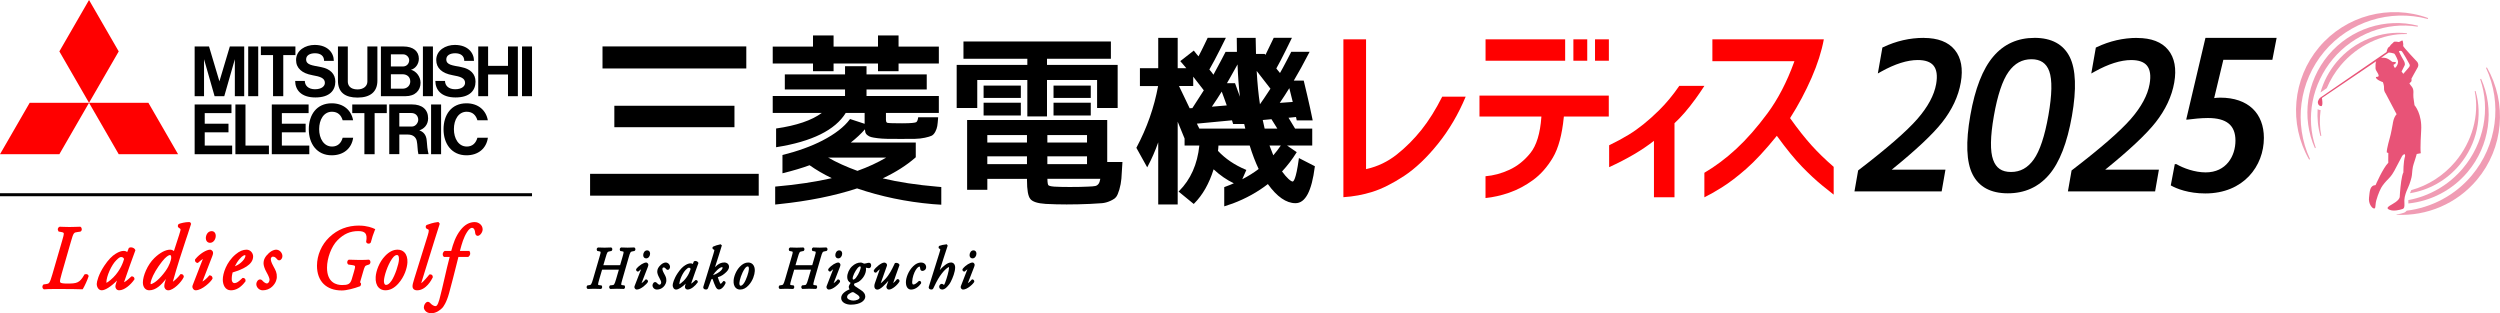 <?xml version="1.0" encoding="UTF-8"?>
<svg id="_レイヤー_2" data-name="レイヤー 2" xmlns="http://www.w3.org/2000/svg" width="1163.64" height="145.79" viewBox="0 0 1163.64 145.79">
  <defs>
    <style>
      .cls-1 {
        fill: #f09cb4;
      }

      .cls-2 {
        fill: red;
      }

      .cls-3 {
        fill: #e85377;
      }
    </style>
  </defs>
  <g id="wreaths">
    <g>
      <g>
        <g>
          <g>
            <g>
              <polygon class="cls-2" points="27.63 71.78 0 71.78 13.82 47.85 41.44 47.85 27.63 71.78"/>
              <polygon class="cls-2" points="55.26 71.78 82.89 71.78 69.07 47.85 41.44 47.85 55.26 71.78"/>
              <polygon class="cls-2" points="55.26 23.93 41.44 0 27.63 23.93 41.44 47.85 55.26 23.93"/>
            </g>
            <polygon points="95.29 61.59 106.35 61.59 106.35 57.58 95.29 57.58 95.29 52.65 107.74 52.65 107.74 48.63 95.29 48.63 90.6 48.63 90.6 52.65 90.6 67.76 90.6 71.78 95.29 71.78 108.06 71.78 108.06 67.76 95.29 67.76 95.29 61.59"/>
            <polygon points="94.97 27.57 99.88 44.77 100.08 44.77 104.2 44.77 104.39 44.77 109.31 27.57 109.31 44.77 113.67 44.77 113.67 21.63 111.29 21.63 109.23 21.63 106.98 21.63 102.13 37.87 97.29 21.63 95.04 21.63 92.98 21.63 90.6 21.63 90.6 44.77 94.97 44.77 94.97 27.57"/>
            <rect x="196.85" y="21.63" width="4.66" height="23.14"/>
            <rect x="200.65" y="48.63" width="4.66" height="23.15"/>
            <rect x="242.97" y="21.63" width="4.66" height="23.14"/>
            <rect x="115.53" y="21.63" width="4.66" height="23.14"/>
            <polygon points="236.45 30.65 227.19 30.65 227.19 21.63 222.6 21.63 222.6 44.77 227.19 44.77 227.19 34.67 236.45 34.67 236.45 44.77 241.04 44.77 241.04 21.63 236.45 21.63 236.45 30.65"/>
            <polygon points="127.09 44.77 131.85 44.77 131.85 25.64 137.5 25.64 137.5 21.63 131.85 21.63 127.09 21.63 121.43 21.63 121.43 25.64 127.09 25.64 127.09 44.77"/>
            <polygon points="169.61 71.78 174.37 71.78 174.37 52.65 180.03 52.65 180.03 48.63 174.37 48.63 169.61 48.63 163.96 48.63 163.96 52.65 169.61 52.65 169.61 71.78"/>
            <path d="M166.43,45.42c5.94,0,9.23-2.7,9.23-7.87v-15.92h-4.66v16.34c0,1.99-1.68,3.65-4.57,3.65-3.51,0-4.54-1.96-4.54-3.65v-16.34h-4.59v15.92c0,5.56,3.46,7.87,9.12,7.87Z"/>
            <polygon points="131.19 61.59 142.26 61.59 142.26 57.58 131.19 57.58 131.19 52.65 143.64 52.65 143.64 48.63 131.19 48.63 126.51 48.63 126.51 48.63 126.51 52.65 126.51 52.65 126.51 67.76 126.51 67.76 126.51 71.78 126.51 71.78 131.19 71.78 143.97 71.78 143.97 67.76 131.19 67.76 131.19 61.59"/>
            <path d="M182.12,44.77h6.68c4.35,0,6.95-2.61,6.95-6.25,0-2.94-2.14-5.47-4.46-6.05,2.03-.52,3.67-2.59,3.67-5.14,0-3.42-2.52-5.7-7.22-5.7h-10.44v23.14h4.81ZM187.41,41.27h-5.47v-6.71h5.42c1.95,0,3.6,1.12,3.6,3.37,0,1.9-1.5,3.35-3.54,3.35ZM187.76,25.3c1.27,0,2.7,1.18,2.7,2.74,0,1.39-1,2.91-2.96,2.91h-5.56v-5.66h5.82Z"/>
            <path d="M195.15,60.67c1.99-.6,4.12-2.38,4.12-5.59,0-4.12-2.79-6.48-7.53-6.48h-10.56v23.15h4.69v-9.12h3.98c2.41,0,3.72,1.25,4.12,2.89.43,1.82.32,4.53.78,6.22h4.72c-.46-1.77-.73-4.18-.83-6.08-.17-3.13-1.82-4.39-3.47-4.99ZM185.86,58.91v-6.3h5.64c1.9,0,3.17,1.33,3.17,3.16,0,1.29-1.13,3.14-3.04,3.14h-5.78Z"/>
            <polygon points="114.26 48.63 109.57 48.63 109.57 67.76 109.57 71.78 114.26 71.78 125.17 71.78 125.17 67.76 114.26 67.76 114.26 48.63"/>
            <path d="M145.33,34.99c3.76.65,5.89,1.35,5.89,3.59,0,1.52-1.5,2.96-4.62,2.96s-4.72-1.77-4.72-3.88h-4.49c0,4.03,2.61,7.7,9.41,7.7s9.28-3.43,9.28-7.34c0-3.65-2.39-5.96-6.66-6.8-4.11-.81-6.93-.98-6.93-3.58,0-1.79,1.63-2.85,4.15-2.85,2.67,0,4.21,1.31,4.21,3.53h4.53c0-3.65-2.77-7.41-8.92-7.41-4.25,0-8.65,2.45-8.65,7.02,0,3.84,2.82,6.22,7.52,7.05Z"/>
            <path d="M210.58,34.99c3.76.65,5.89,1.35,5.89,3.59,0,1.52-1.5,2.96-4.62,2.96s-4.72-1.77-4.72-3.88h-4.49c0,4.03,2.61,7.7,9.41,7.7s9.28-3.43,9.28-7.34c0-3.65-2.39-5.96-6.67-6.8-4.11-.81-6.93-.98-6.93-3.58,0-1.79,1.64-2.85,4.15-2.85,2.67,0,4.21,1.31,4.21,3.53h4.53c0-3.65-2.77-7.41-8.92-7.41-4.25,0-8.65,2.45-8.65,7.02,0,3.84,2.83,6.22,7.52,7.05Z"/>
            <path d="M154.52,68.2c-3.77,0-5.97-3.69-5.97-8.09s2.13-8.1,5.97-8.1c2.86,0,4.33,1.78,4.97,3.96h4.86c-.8-4.53-4.34-7.89-9.95-7.89-7.08,0-10.67,5.42-10.67,12.1s3.73,12.1,10.66,12.1c5.56,0,9.3-3.23,9.99-8.17h-4.89c-.63,2.33-2.16,4.1-4.97,4.1Z"/>
            <path d="M217.24,68.2c-3.77,0-5.97-3.69-5.97-8.09s2.12-8.1,5.97-8.1c2.87,0,4.33,1.78,4.97,3.96h4.85c-.79-4.53-4.34-7.89-9.95-7.89-7.08,0-10.66,5.42-10.66,12.1s3.73,12.1,10.66,12.1c5.55,0,9.29-3.23,9.98-8.17h-4.88c-.64,2.33-2.16,4.1-4.97,4.1Z"/>
          </g>
          <rect y="89.93" width="247.63" height="1.41"/>
          <g>
            <path class="cls-2" d="M39.56,127.66l-.23.07-.12.21c-2.2,3.86-3.56,4.04-7.94,4.04-1.38,0-2.85-.07-3.2-.54-.38-.5.06-2,.67-4.14l4.26-14.81c1.23-4.25,1.34-4.26,3.09-4.49l1.2-.17.24-.08c.33-.2.53-.58.54-1.02,0-.37-.14-.85-.53-1.1l-.16-.1h-.19c-.84.02-1.54.05-2.18.07-.91.03-1.72.06-2.68.06-1.03,0-1.95-.04-2.88-.07-.5-.02-.99-.04-1.52-.06h-.13s-.12.04-.12.04c-.35.14-.61.41-.72.78-.12.4-.04.86.2,1.21l.15.22,1.19.21c.65.12,1,.25,1.11.42.27.43-.23,2.11-.71,3.73l-4.53,15.57c-1.25,4.3-1.54,4.34-2.97,4.53l-1.13.15-.15.14c-.28.26-.43.67-.4,1.09.03.4.22.74.51.93l.18.12h.22c1.28-.1,2.53-.14,4.06-.14h4.49c3.7,0,6.28.04,8.93.13h.36s.19-.3.19-.3c.7-1.14,2.09-4.15,2.55-5.67l.05-.17-.04-.17c-.17-.62-.92-.93-1.65-.68Z"/>
            <path class="cls-2" d="M60.18,115.31l-.21.1-.77,1.91c-.11-.09-.22-.16-.3-.21-.31-.17-.68-.33-1.23-.33-1.19,0-2.29.38-3.81,1.31-1.76,1.06-3.5,2.89-5.31,5.59-2.66,3.96-3.52,7.41-3.52,8.47,0,1.44.82,2.97,2.33,2.97,1.67,0,4.58-1.93,7.09-4.55l-.33.97c-.31.97-.42,1.43-.42,1.82,0,.73.54,1.76,1.75,1.76,2.46,0,5.37-2.57,7.03-4.95l.11-.16v-.2c0-.65-.53-1.17-1.17-1.17h-.25l-.18.17c-1.81,1.72-2.76,2.37-3.26,2.56,0-.02.01-.05.02-.07,1.26-3.86,4.63-13.1,5.18-14.58l.09-.24-.1-.23c-.37-.87-1.84-1.41-2.76-.94ZM49.52,131.63s-.01-.08-.01-.15c0-2.87,2.39-8.21,4.65-10.39,1.2-1.17,1.65-1.46,2.31-1.46.76,0,1.13.58,1.28.92-.37,1.36-1.63,5.18-4.98,8.55-1.87,1.84-2.91,2.42-3.26,2.52Z"/>
            <path class="cls-2" d="M87.95,103.36c-1.77,0-3.88.55-4.62.85l-.13.05-.1.1c-.32.35-.42.87-.23,1.28l.07.14,1.01.76c.24.18-.02,1.16-.56,2.78l-2.44,7.54c-.54-.43-1.19-.65-1.73-.65-2.16,0-4.78,1.39-7.37,3.9-3.3,3.2-5.35,8.4-5.35,11.37,0,2.18,1.19,3.64,2.95,3.64,3.11,0,5.65-2.51,7.79-5.3l-.25.76c-.37,1.18-.53,1.94-.53,2.58,0,.95.66,1.97,1.87,1.97,2.38,0,6.09-3.75,7.16-6.1l.07-.16-.02-.17c-.07-.7-.52-1.11-1.21-1.11h-.32l-.19.26c-.98,1.33-2.59,2.76-3.37,3.29l.04-.15c1.88-6.82,4.27-14.17,5.94-19.14.34-1.02.63-1.88.89-2.64.62-1.82,1.06-3.12,1.55-4.78l.08-.27-.48-.78h-.54ZM70.23,132.28s-.13-.1-.13-.25c0-.47,0-1.16,1.14-3.72,1.19-2.61,3.94-6.5,5.41-7.98,1.34-1.33,2.1-1.62,2.5-1.62.09,0,.2.02.31.16.22.28.37.99.09,2.06-.47,1.79-1.42,4.3-4.58,7.81-2.6,2.89-4.45,3.52-4.74,3.52Z"/>
            <path class="cls-2" d="M98.48,107.59c-1.85,0-2.68,1.91-2.68,3.26,0,1.05.62,2.17,1.98,2.17,1.58,0,2.64-1.67,2.64-3.22,0-1.35-.76-2.22-1.94-2.22Z"/>
            <path class="cls-2" d="M98.82,116.78c-.18-.2-.51-.57-1.04-.57-1.6,0-4.75,1.78-6.88,4.42l-.09.11-.03.15c-.08.33,0,.68.19.96.2.28.51.47.85.51l.28.03.21-.19c.96-.85,1.66-1.37,2.12-1.68l-4.74,12.22c-.26.61-.17,1.24.24,1.76.3.4.71.62,1.12.62,3.07,0,7.19-4.04,7.81-5.33l.06-.13v-.14c0-.73-.46-1.26-1.14-1.33l-.34-.04-.21.27c-.99,1.22-2.27,2.2-3,2.63l4.54-11.71c.4-1.05.66-1.9.06-2.55Z"/>
            <path class="cls-2" d="M114.75,116.21c-1.66,0-3.31.7-5.05,2.16-4.4,3.66-6,9.03-6,11.74,0,2.31.99,5.02,3.77,5.02,2.42,0,4.67-1.36,6.7-4.06l.08-.11.03-.14c.08-.38,0-.76-.24-1.05-.22-.27-.54-.42-.88-.42h-.25l-.18.17c-1.72,1.61-2.53,2.26-3.64,2.26-.71,0-1.23-.74-1.23-1.76,0-1.4.2-2.52.41-3.21,4.52-1.38,9.55-3.48,9.55-7.46,0-1.51-1.23-3.14-3.07-3.14ZM111.51,120.55c1.45-1.7,2.31-1.79,2.47-1.79.12,0,.26,0,.26.34,0,.21-.24,1.3-1.33,2.4-1.04,1.07-1.94,1.77-3.59,2.45.5-1.05,1.22-2.27,2.19-3.4Z"/>
            <path class="cls-2" d="M128.48,116.21c-.56,0-1.98.33-3.29,1.55-1.82,1.69-2.52,3.05-2.52,4.85,0,.82.38,2.35,1.44,4.21.99,1.72,1.35,2.87,1.35,3.37,0,.99-.66,1.76-1.23,1.76-.71,0-1.71-.84-2.25-1.5-.53-.5-1.33-.55-1.95.05-.48.57-.73,1.17-.73,1.79,0,1.34,1.23,2.84,2.99,2.84,1.65,0,3.23-.61,4.35-1.68,1.92-1.8,2.19-3.71,2.21-4.45.08-2.01-.56-3.17-1.55-4.97-1.15-2.09-1.24-2.83-1.24-3.51,0-.21.17-1.05.96-1.05.86,0,1.21.38,1.79,1.01l.06.06c.38.55.89.75,1.44.58l.11-.05c.51-.27,1.03-.95,1.03-1.85,0-1.43-1.21-3.01-2.95-3.01Z"/>
            <path class="cls-2" d="M167.23,104.99c-5.52,0-10.06,1.77-13.91,5.4-3.62,3.41-5.78,8.39-5.78,13.3,0,7.21,4.32,11.51,11.56,11.51,2.24,0,5.81-.96,8.36-1.92l.14-.05.1-.11c.28-.3.4-.75.31-1.15l-.06-.24-.22-.14c-.14-.09-.1-.35-.04-.55l1.2-4.14c.91-3.16.96-3.17,2.18-3.55l.66-.21.13-.06c.34-.21.55-.61.56-1.07,0-.45-.19-.86-.51-1.05l-.18-.11-.21.02c-.82.08-2.54.12-4.36.12-1.51,0-2.8-.03-4.62-.12h-.18s-.15.07-.15.07c-.31.17-.53.5-.58.92-.06.45.08.88.37,1.14l.14.13,1.71.24c.29.04,1.18.17,1.35.44.23.35-.16,1.68-.47,2.74l-1.01,3.43c-.69,2.32-1.89,2.69-4.47,2.69s-7.04-1.05-7.04-8.08c0-4.48,2.08-9.96,4.85-12.74,2.93-2.97,5.92-4.29,9.71-4.29,1.62,0,2.69.33,3.26,1.02.61.74.75,1.98.42,3.81l-.03.16.05.15c.15.42.58.7,1.1.7.47,0,.86-.23,1.03-.59l.04-.12c.41-1.71,1.18-4.06,1.79-5.46l.24-.56-.55-.26c-.7-.33-3.26-1.4-6.89-1.4Z"/>
            <path class="cls-2" d="M185.06,116.21c-2.02,0-3.91.95-5.8,2.91-2.79,2.88-4.24,7.09-4.4,9.77-.14,2.13.34,3.84,1.37,4.94.79.84,1.87,1.29,3.13,1.29,2.17,0,4.14-1.01,6.01-3.09,2.94-3.27,4.14-7.37,4.27-9.89.1-1.95-.39-3.6-1.39-4.65-.79-.84-1.9-1.28-3.19-1.28ZM182.47,120.45c1.07-1.56,1.83-1.74,2.31-1.74.3,0,.44.11.52.19.16.17.44.65.4,1.92-.07,2.13-1.85,7.5-3.49,9.88-1.16,1.69-1.97,1.91-2.54,1.91-.21,0-.38-.07-.52-.22-.32-.33-.48-1.01-.44-1.8.11-2.11,1.59-6.99,3.76-10.14Z"/>
            <path class="cls-2" d="M201.39,129.2l.06-.13v-.14c0-.73-.47-1.22-1.16-1.22l-.42.04-.16.2c-2.13,2.6-3.16,3.54-3.65,3.86.02-.11.07-.25.12-.43l6.13-19.75c1.37-4.45,1.76-5.63,2.28-7.18l.1-.32-.61-.79-.34.03c-1.91.18-4.42,1.03-5.07,1.31l-.1.05c-.25.16-.41.44-.43.77-.02.35.11.69.36.9l.83.42c.19.1.55.28-.28,2.89l-6.16,19.8c-.67,2.17-.88,2.97-.88,3.74,0,1.18.8,1.88,2.14,1.88,4.17,0,6.75-4.93,7.23-5.92Z"/>
            <path class="cls-2" d="M221.04,103.36c-2.54,0-4.73,1.21-6.69,3.71-2.32,2.97-3.4,6.29-4.32,9.72h-3.06l-.17.13c-.43.32-.7.83-.74,1.37-.03.45.12.85.4,1.13l.19.18h2.65c-.87,3.27-1.64,6.64-2.39,9.9-.76,3.31-1.54,6.73-2.4,9.94-.85,3.05-1.51,3.05-1.88,3.05-.55,0-1.56-.47-2.45-1.48-.47-.59-1.25-.7-1.77-.27-.52.41-1.13,1.28-1.13,2.38,0,.84.87,2.68,3.46,2.68,2.32,0,4.19-1.53,5.11-2.46.44-.47,1.97-2.38,3.21-7,1.31-4.86,2.34-8.84,3.45-13.32l.36-1.44c.2-.81.37-1.48.5-1.98h4.56l.17-.13c.78-.62.99-1.59.54-2.36l-.18-.31h-4.39c.95-3.58,1.71-6.25,3.32-8.79.91-1.45,1.78-1.96,2.26-1.96.89,0,1.46.92,1.54,2.51.1.73.56,1.22,1.17,1.22,1.05,0,2.29-1.64,2.29-3.01,0-2.03-1.86-3.39-3.61-3.39Z"/>
          </g>
        </g>
        <g>
          <g>
            <path class="cls-1" d="M1081.86,24c11.73-13.96,30.59-19.88,48.18-15.16l.14-.44c-18.03-6.57-38.36-1.16-50.74,13.57-12.39,14.73-14.22,35.69-4.64,52.32l.42-.22c-7.67-16.52-5.1-36.11,6.64-50.07Z"/>
            <path class="cls-1" d="M1085.91,27.4c9.75-11.59,24.88-17.38,39.41-14.98l.13-.46c-15.04-3.82-31.34,1.38-41.66,13.65-10.32,12.28-12.63,29.23-6.28,43.39l.38-.24c-4.86-13.9-1.72-29.77,8.03-41.36Z"/>
            <path class="cls-1" d="M1080.16,51.26c-.52-.05-.99-.2-1.41-.43-.27,4.22.15,8.46,1.34,12.52l.38-.13c-.8-3.91-.87-7.95-.32-11.96Z"/>
            <path class="cls-1" d="M1120.34,15.48c-12.04-1.35-24.46,3.52-32.72,13.35-3.57,4.26-6.1,9.12-7.54,14.21.68-.47,1.68-1.15,2.92-2,1.61-3.81,3.8-7.42,6.5-10.64,7.74-9.21,19.33-14.86,30.77-14.53l.07-.4Z"/>
            <path class="cls-1" d="M1157.54,31.38l-.41.22c7.67,16.52,5.09,36.11-6.64,50.07-7.77,9.25-18.67,14.96-30.26,16.39-.33.43-.79.79-1.46,1.01-.56.19-1.83.57-3.27.73v.17c14.06.7,28.02-5.1,37.4-16.27,12.38-14.73,14.21-35.68,4.64-52.32Z"/>
            <path class="cls-1" d="M1146.44,78.27c-6.63,7.89-15.75,13.09-25.46,14.86-.03.47,0,.94.01,1.36,0,.06,0,.14,0,.22,10.45-1.08,20.45-6.17,27.58-14.65,10.32-12.28,12.63-29.23,6.27-43.4l-.42.2c4.86,13.9,1.76,29.81-7.98,41.4Z"/>
            <path class="cls-1" d="M1121.75,89.93c8.7-1.39,16.95-5.91,22.98-13.09,8.26-9.83,10.93-22.9,7.52-34.53l-.38.13c2.29,11.21-1.28,23.6-9.02,32.81-5.41,6.44-12.71,11.12-20.52,13.24-.22.5-.41.97-.58,1.42Z"/>
          </g>
          <path class="cls-3" d="M1123.85,49.02c-.18-1.22-.36-2.44-.51-3.66-.21-1.73.41-3.3-.62-4.83-.08-.12-1.41-1.7-1.2-1.84,0,0,.54-.36.81-.72.27-.36.09-1.35.09-1.35,0,0,2.07-3.86,2.88-5.21.81-1.35-.18-2.6-.18-2.6,0,0-6.74-7.1-6.56-7.46.18-.36-.09-2.15-.27-2.42-.18-.28-.44.09-1.26.45-.81.36-.45.09-1.79,0-1.35-.09-.9.27-1.89.99-.99.72-.72,1.17-1.44,1.53-.72.36-1.08,2.34-1.08,2.34,0,0-22.5,15.49-28.99,19.94-1,.69-1.64,1.12-1.73,1.18-.26.16-.51.43-.71.74-.37.55-.6,1.22-.54,1.68.03.22.08.43.16.64.2.49.6.92,1.36.98.05,0,.09,0,.13-.02.46-.12.5-1.11.44-2.05-.05-.88-.21-1.71-.21-1.71l.84-.57,24.5-16.6c-.46.32-.42,2.83-.39,3.34.09,1.28,1.31,2.13,1.46,3.4.09.72-1.26.63-1.26.63-.27,1.25,3.24,2.42,3.24,2.42,0,0,.62,1.53.53,2.88-.09,1.35.73,2.34.73,2.34l5.12,9.7c-1.52,1.62-1.79,4.5-1.79,4.5,0,0-.91,5.07-1.36,6.44,0,0-1.45,4.95-1.45,6.83l.74.3c-.09,2.72,0,4.5,0,4.5-2.51,2.51-5.93,10.42-5.93,10.42-2.78.18-2.7,2.97-3.05,5.84-.36,2.88,1.43,4.76,1.97,4.94.53.18.99.45,1.08-1.71.09-2.16,1.8-6.39,2.61-7.82.81-1.43,2.16-2.96,3.51-4.31,1.35-1.35,2.16-2.79,2.61-3.6.44-.81,3.41-6.47,3.6-6.83q.18-.36.8-.8c.63-.45.63.71.63.71-.9,2.88-.8,7.64-.8,7.64-.84,1.53-1.35,6.37-1.58,9.34-.03.3-.05.57-.06.83-.03.47-.06.88-.07,1.16-.09,1.89-3.6,3.51-4.68,4.22-1.08.73-1.61,1.35.18,1.98,1.8.63,4.41,0,5.76-.45.92-.3.96-1.21.92-2.41-.01-.44-.03-.92-.03-1.43,0-.13,0-.25,0-.38.04-.93.27-1.91.57-2.85.12-.39.25-.78.4-1.16.27-.71.57-1.37.83-1.93.73-1.53,1.62-4.5,1.71-5.58.08-1.08.27-3.77.81-5.21.54-1.44,1.44-4.67,1.44-4.67l1.89-.36c-.36-2.07.15-10.14.17-10.42.54-7.92-3.05-11.87-3.05-11.87ZM1117.82,23.77c.53.36,3.32,5.39,3.68,6.11.36.71,0,1.17-.45,1.71-.45.54-2.42,2.79-2.42,2.79l-.81-1.08,1.44-2.88s.53-.72-.63-2.6c-1.04-1.67-2.07-3.95-2.07-3.95,0,0,.72-.44,1.26-.09ZM1111.8,24.48c.27-.09,2.25.27,2.61.45.36.18,1.79,3.05,1.79,3.86s-.46,1.88-.99,2.43c-.54.53-.45.45-.72.09-.27-.36-.54-1.17-.27-1.26.27-.09,1.34-.63.81-1.17l-1.53-.09s-1.35-1.17-2.51-1.62c-1.17-.45-2.7-.27-2.7-.27,0,0,3.24-2.33,3.51-2.43Z"/>
        </g>
        <g>
          <path d="M295.76,115.99c0-.32-.16-.59-.39-.73l-.13-.08h-.15c-1.08.06-1.86.09-2.93.09s-1.84-.02-2.95-.08h-.12s-.1.04-.1.04c-.23.1-.41.3-.48.56-.09.29-.04.61.11.85l.11.18.85.15c.47.09.61.17.64.23.15.24-.17,1.34-.47,2.4l-1.05,3.6c-.03.1-.07.23-.04.21-.1.04-.54.04-.84.04h-6.99s0-.02,0-.03l1.05-3.55c.8-2.68.82-2.68,1.99-2.9l.73-.14.11-.1c.22-.21.33-.51.3-.82-.03-.28-.17-.51-.38-.64l-.13-.08h-.15c-1,.06-1.8.09-2.93.09-1.01,0-1.86-.03-2.93-.08h-.1s-.1.03-.1.03c-.25.1-.43.29-.51.53-.09.27-.05.6.12.87l.12.19.83.15c.39.07.62.15.67.24.16.25-.18,1.39-.48,2.39l-2.98,10.23c-.81,2.78-.99,2.8-1.89,2.92l-.76.11-.12.13c-.19.21-.29.51-.25.8.03.26.16.49.36.63l.14.09h.17c.82-.06,1.68-.09,2.69-.09,1.11,0,1.98.03,3.19.08h.15s.13-.07.13-.07c.2-.12.34-.34.39-.6.06-.28,0-.57-.15-.79l-.13-.19-1.02-.11c-.42-.04-.51-.12-.53-.16-.17-.26.2-1.55.47-2.49l1.28-4.35c.03-.08.06-.19.03-.19h0s.16-.02.44-.02h6.93c.13,0,.32,0,.47.01,0,.04-.02.07-.03.1l-1.22,4.18c-.82,2.83-1.02,2.85-1.87,2.92l-1,.1-.13.14c-.19.21-.29.51-.25.8.03.26.16.49.36.63l.14.09h.17c1.12-.07,1.94-.09,2.93-.09,1.1,0,1.9.03,3.09.08h.15s.13-.07.13-.07c.42-.26.54-.86.27-1.35l-.12-.22-.93-.11c-.42-.05-.52-.14-.54-.17-.17-.26.18-1.49.47-2.48l2.95-10.23c.78-2.69.85-2.7,1.98-2.9l.61-.11.2-.09c.24-.17.37-.46.36-.77Z"/>
          <path d="M301.23,116.53c-1.27,0-1.85,1.3-1.85,2.23s.57,1.51,1.39,1.51c1.09,0,1.82-1.13,1.82-2.2,0-.93-.53-1.54-1.36-1.54Z"/>
          <path d="M301.51,122.6c-.13-.14-.36-.41-.74-.41-1.07,0-3.17,1.18-4.58,2.94l-.1.2c-.05.24,0,.5.14.7.14.2.37.34.62.37l.22.02.17-.15c.49-.44.88-.74,1.17-.95l-3.02,7.78c-.18.43-.12.88.16,1.24.22.28.51.44.8.44,2.05,0,4.79-2.7,5.21-3.55l.05-.21c0-.52-.33-.9-.82-.96l-.27-.03-.17.21c-.57.7-1.27,1.27-1.75,1.59l2.9-7.48c.27-.71.45-1.29.03-1.75Z"/>
          <path d="M309.82,122.19c-.53,0-1.45.33-2.22,1.05-1.21,1.13-1.68,2.03-1.68,3.25,0,.54.25,1.57.96,2.8.65,1.11.88,1.85.88,2.17,0,.65-.44,1.07-.73,1.07-.39,0-1.02-.47-1.42-.96-.38-.36-.94-.4-1.4.04-.33.39-.5.8-.5,1.22,0,.94.82,1.95,2.05,1.95,1.1,0,2.16-.41,2.91-1.12,1.29-1.2,1.47-2.48,1.48-2.98.06-1.35-.37-2.12-1.03-3.31-.74-1.36-.8-1.83-.8-2.27,0-.12.1-.61.55-.61.53,0,.74.23,1.12.64l.03.03c.26.37.56.45.77.45.08,0,.17-.01.36-.08.36-.19.72-.67.72-1.28,0-.97-.83-2.06-2.02-2.06Z"/>
          <path d="M323.1,121.62l-.16.08-.48,1.18s-.08-.06-.12-.08c-.2-.11-.47-.22-.85-.22-.8,0-1.54.25-2.55.87-1.17.71-2.32,1.91-3.52,3.69-1.76,2.62-2.32,4.91-2.32,5.61,0,.99.56,2.03,1.61,2.03s2.86-1.16,4.47-2.76l-.1.3c-.21.66-.28.95-.28,1.22,0,.51.38,1.23,1.23,1.23,1.64,0,3.58-1.71,4.68-3.29l.09-.13v-.16c0-.47-.38-.85-.85-.85h-.19l-.14.13c-1.04.98-1.62,1.41-1.95,1.59.85-2.57,3.02-8.53,3.36-9.45l.07-.19-.08-.18c-.26-.61-1.28-.99-1.93-.66ZM316.21,132.3c0-1.88,1.56-5.34,3.03-6.75.77-.75,1.05-.94,1.46-.94.43,0,.65.31.76.53-.25.91-1.08,3.38-3.24,5.56-1.17,1.15-1.78,1.5-2.01,1.6Z"/>
          <path d="M336.97,122.19c-1.04,0-2.06.39-3.06,1.16-.39.31-.76.65-1.11,1l1.86-5.78c.78-2.4,1.05-3.31,1.25-4.07l.08-.29-.56-.51-.24.05c-1.19.24-2.46.65-3.23,1.03l-.14.1c-.16.17-.23.38-.21.59.02.22.14.42.39.59l.49.25c.07.22-.28,1.37-.44,1.92l-4.66,15.18c-.13.42-.01.71.11.88.31.43.92.47,1.17.47.62,0,.82-.48.9-.67l1.33-3.5c.26-.7.29-.71.65-.8.05,0,.17.16.3.58.24.77.88,2.38,1.21,3.03.36.69.79,1.36,1.61,1.36.71,0,2.1-.78,3.03-2.91l.04-.2c0-.5-.33-.82-.82-.82h-.24l-.15.2c-.76,1-1.08,1.09-1.08,1.11-.03-.02-.17-.13-.42-.64-.27-.55-.7-1.71-.9-2.48,1.73-.42,3-1.48,4.02-2.49.98-.98,1.19-1.82,1.19-2.36,0-.99-.72-2.01-2.33-2.01ZM336.35,124.59c0,.37-.44,1.2-1.42,1.91-1.35.95-2.43,1.41-3.07,1.59.42-.73,1.26-1.76,2.03-2.46,1.02-.94,1.77-1.27,2.14-1.27.21,0,.32.07.32.22Z"/>
          <path d="M348.24,122.19c-1.35,0-2.61.64-3.87,1.94-1.85,1.91-2.81,4.7-2.91,6.47-.09,1.42.23,2.57.92,3.31.54.57,1.27.87,2.11.87,1.45,0,2.77-.67,4.01-2.06,1.95-2.16,2.74-4.88,2.82-6.55.07-1.32-.25-2.4-.93-3.11-.54-.57-1.28-.87-2.15-.87ZM346.61,125.11c.68-.99,1.16-1.1,1.45-1.1.16,0,.24.05.28.1.1.1.27.4.24,1.21-.05,1.37-1.24,4.93-2.28,6.45-.74,1.08-1.25,1.22-1.61,1.22-.11,0-.2-.04-.28-.12-.19-.2-.29-.63-.27-1.12.07-1.37,1.05-4.56,2.46-6.62Z"/>
          <path d="M385.17,115.99c0-.32-.16-.59-.39-.73l-.13-.08h-.15c-1.07.06-1.86.09-2.93.09s-1.84-.02-2.95-.08h-.11s-.11.04-.11.04c-.23.1-.4.3-.48.56-.08.29-.04.61.12.85l.12.18.84.15c.47.09.61.17.64.23.15.24-.16,1.34-.47,2.4l-1.05,3.6c-.03.1-.07.23-.03.21-.1.04-.55.04-.84.04h-6.99s0-.02,0-.03l1.04-3.55c.8-2.68.82-2.68,1.99-2.9l.73-.14.11-.1c.22-.21.33-.51.3-.82-.03-.28-.17-.51-.38-.64l-.13-.08h-.16c-1,.06-1.8.09-2.93.09-1.01,0-1.86-.03-2.93-.08h-.11s-.1.03-.1.03c-.24.1-.43.29-.51.53-.09.27-.05.6.12.87l.12.19.83.15c.39.07.62.15.67.24.16.25-.18,1.39-.47,2.39l-2.98,10.23c-.81,2.78-.99,2.8-1.89,2.92l-.76.11-.12.13c-.19.21-.29.51-.26.8.03.26.17.49.37.63l.14.09h.17c.82-.06,1.68-.09,2.69-.09,1.11,0,1.98.03,3.19.08h.15s.13-.07.13-.07c.2-.12.34-.34.39-.6.06-.28,0-.57-.15-.79l-.13-.19-1.01-.11c-.42-.04-.51-.12-.53-.16-.18-.26.2-1.55.47-2.49l1.25-4.26.03-.1c.03-.08.06-.19.03-.19h0s.15-.02.44-.02h6.93c.14,0,.33,0,.47.01-.01.04-.02.07-.03.1l-1.22,4.18c-.82,2.83-1.02,2.85-1.87,2.92l-1,.1-.13.14c-.2.21-.29.51-.26.8.03.26.16.49.36.63l.14.09h.17c1.12-.07,1.94-.09,2.93-.09,1.1,0,1.9.03,3.09.08h.15s.13-.07.13-.07c.42-.26.54-.86.27-1.35l-.12-.22-.93-.11c-.42-.05-.52-.14-.54-.17-.17-.26.19-1.49.47-2.48l2.95-10.23c.78-2.69.85-2.7,1.98-2.9l.61-.11.2-.09c.23-.17.37-.46.36-.77Z"/>
          <path d="M390.92,122.6c-.13-.14-.36-.41-.74-.41-1.07,0-3.17,1.18-4.58,2.94l-.1.2c-.06.24,0,.5.14.7.14.2.37.34.61.37l.22.02.17-.15c.49-.44.88-.74,1.17-.95l-3.02,7.78c-.18.43-.12.88.17,1.24.21.28.5.44.8.44,2.05,0,4.8-2.7,5.21-3.55l.05-.21c0-.52-.33-.9-.82-.96l-.27-.03-.17.21c-.56.7-1.27,1.27-1.75,1.59l2.9-7.48c.27-.71.45-1.29.03-1.75Z"/>
          <path d="M390.64,116.53c-1.27,0-1.84,1.3-1.84,2.23s.57,1.51,1.38,1.51c1.09,0,1.82-1.13,1.82-2.2,0-.93-.53-1.54-1.36-1.54Z"/>
          <path d="M404.47,122.31c-.26,0-.79.1-1.28.24-.38.11-.83.15-1.02.16-.04-.01-.1-.05-.17-.08-.1-.05-.21-.1-.33-.14l-.14-.06c-.26-.11-.55-.23-.86-.23-1.48,0-2.78.57-4.11,1.79-1.33,1.26-2.22,3.26-2.22,4.98,0,1.24.57,2.2,1.59,2.71-.77,1.14-.87,1.61-.87,1.89,0,.4.13.75.39,1.08-1.47.61-3.93,1.94-3.93,4.05s2.34,3.11,4.52,3.11c4.41,0,6.71-1.89,6.71-3.77,0-1.18-.68-2.16-2.13-3.08-.31-.21-.63-.41-.94-.61-.59-.38-1.16-.74-1.55-1.03-.59-.42-.63-.79-.63-.89,0-.19.13-.41.27-.51.52-.16,1.52-.52,1.88-.76,2.1-1.41,3.45-3.73,3.45-5.91,0-.23-.04-.47-.08-.68.17.03.35.07.46.11.33.08.67.15.96.15.51,0,1.05-.42,1.05-1.34,0-.82-.52-1.18-1.03-1.18ZM400.09,138.53c0,.84-1.7,1.38-2.87,1.38-1.42,0-2.94-.66-2.94-1.62,0-.53.25-.99.78-1.4.7-.54,1.49-.92,1.93-.92h.07c.07.01.53.13,2.14,1.29.57.42.9.89.9,1.28ZM396.87,129.67c0-1.2,1.15-3.46,2.17-4.74.8-.95,1.16-.95,1.33-.95.11,0,.27.15.27.44,0,.69-.78,3.02-2.21,4.84-.6.77-1.07.88-1.29.88-.13,0-.27-.18-.27-.47Z"/>
          <path d="M417.66,129.94l-.17.04-.11.13c-.48.63-1.19,1.31-1.66,1.68.79-2.41,1.88-5.44,2.48-7.09.21-.58.36-1,.42-1.19l.05-.15-.05-.15c-.21-.68-1.16-.97-1.82-.83l-.24.04-.11.22c-.13.26-.27.56-.42.88-.82,1.72-2.06,4.31-3.98,6.35-1.18,1.25-1.81,1.77-2.12,1.98.01-.04.02-.08.04-.13l2.86-8.04c.1-.31.05-.63-.15-.9-.24-.33-.7-.57-1.08-.57-1.46,0-4.13,2.36-4.83,3.52l-.07.2c-.02.25.05.5.22.69.16.18.39.28.62.28l.34-.06.1-.12c.45-.5,1.07-1.07,1.52-1.41l-2.28,6.5c-.36,1-.35,1.89.03,2.43.18.26.53.56,1.17.56,1.33,0,3.55-2.31,5.08-4.11l-.86,2.49c-.13.36-.06.77.18,1.1.23.32.57.51.92.51,1.6,0,4.19-2.35,4.9-3.77l.06-.12v-.13c-.07-.7-.61-.94-1.08-.83Z"/>
          <path d="M428.7,122.19c-1.25,0-2.48.59-3.66,1.74-2.22,2.15-3.38,5.38-3.38,7.45,0,2.51,1.24,3.41,2.4,3.41,1.94,0,3.65-1.45,4.6-2.79l.07-.16c.08-.28.03-.57-.13-.79-.15-.2-.36-.3-.73-.3l-.17.02-.12.12c-1.04,1.03-1.82,1.54-2.4,1.54-.21,0-.3-.07-.36-.13-.1-.11-.27-.4-.24-1.15.08-2.08.88-4.24,1.63-5.45.79-1.27,1.45-1.61,1.72-1.61.22,0,.3.04.38.84l.03.26c.09.56.47.91,1,.91.57,0,1.74-.43,1.74-1.78,0-1.02-.74-2.12-2.37-2.12Z"/>
          <path d="M442.59,122.19c-.8,0-1.72.4-2.72,1.18-.53.42-1.36,1.07-2.45,2.37l1.78-5.57c.51-1.57,1.32-4.07,1.83-5.61l.07-.22-.38-.62-.3.02c-.94.06-2.68.46-3.16.68l-.11.07c-.16.14-.39.43-.22.91l.05.14.69.49c.06.16-.17.9-.49,1.93l-4.84,15.45c-.14.43-.02.73.11.91.29.39.81.45,1.1.45.41,0,.72-.21.9-.61.56-1.19,1.87-3.97,3.04-5.65,1.38-1.96,2.2-2.79,3.15-3.57.53-.46.92-.62,1.03-.64,0,0,.06.08.06.35,0,1.36-1.07,5.01-1.8,6.91-.34.86-.5,1.03-.53,1.07-.03,0-.16-.07-.38-.24-.8-.69-1.86.11-1.86,1.09,0,.64.44,1.29,1.43,1.29.4,0,1.23-.16,2.22-1.23.63-.68,1.2-1.33,1.73-2.37.94-1.81,2.04-4.64,2.04-6.66,0-1.44-.77-2.34-2.02-2.34Z"/>
          <path d="M453.41,122.6c-.13-.14-.36-.41-.74-.41-1.07,0-3.17,1.18-4.58,2.94l-.1.2c-.06.24,0,.5.13.7.14.2.37.34.62.37l.22.02.16-.15c.5-.44.88-.74,1.17-.95l-3.02,7.78c-.18.43-.12.88.16,1.24.22.28.5.44.8.44,2.05,0,4.8-2.7,5.21-3.55l.05-.21c0-.52-.33-.9-.82-.96l-.27-.03-.17.21c-.56.7-1.27,1.27-1.75,1.59l2.9-7.48c.27-.71.45-1.29.03-1.75Z"/>
          <path d="M453.13,116.53c-1.27,0-1.84,1.3-1.84,2.23s.57,1.51,1.38,1.51c1.08,0,1.82-1.13,1.82-2.2,0-.93-.53-1.54-1.36-1.54Z"/>
        </g>
        <path class="cls-2" d="M793.31,80.42c5.11-3,10.1-6.74,14.85-11.13,4.79-4.43,9.69-10,14.54-16.56,4.86-6.57,9.03-14.59,12.38-23.84l.15-.42h-38.19v-10.15h51.87c-1.02,5.55-2.94,11.57-5.7,17.89-2.83,6.48-6.17,12.73-9.9,18.59l-.11.18.12.17c3.48,4.89,6.78,9.06,9.79,12.41,2.99,3.32,6.49,6.72,10.39,10.1v12.93c-1.09-.83-2.86-2.24-5.38-4.3-2.89-2.36-6.06-5.3-9.39-8.74-3.33-3.43-7.18-8.14-11.45-14.01l-.24-.33-.26.32c-5.13,6.34-9.83,11.39-13.95,15.02-4.13,3.63-8.01,6.58-11.54,8.78-3.28,2.04-5.96,3.55-7.98,4.51v-11.41Z"/>
        <g>
          <rect x="285.95" y="49.23" width="55.91" height="9.98"/>
          <rect x="280.44" y="21.61" width="66.93" height="10.26"/>
          <rect x="274.66" y="80.91" width="78.49" height="10.16"/>
          <rect x="457.82" y="39.84" width="17.33" height="5.74"/>
          <rect x="457.82" y="47.81" width="17.33" height="5.95"/>
          <polygon points="454.87 37.23 478.18 37.23 478.18 54.19 487.33 54.19 487.33 37.23 510.65 37.23 510.65 50.27 520.22 50.27 520.22 30.21 487.33 30.21 487.33 27.35 517.07 27.35 517.07 19.31 448.45 19.31 448.45 27.35 478.18 27.35 478.18 30.21 445.29 30.21 445.29 50.27 454.87 50.27 454.87 37.23"/>
          <rect x="490.37" y="47.81" width="17.33" height="5.95"/>
          <path d="M515.36,55.86h-65.21v32.49h9.41v-5.11h18.46v.62c0,4.61.51,7.47,1.56,8.76,1.06,1.3,3.41,2.05,7.17,2.29,3.29.17,6.56.25,9.73.25,3.56,0,7.24-.09,10.92-.25,2.44-.12,4.31-.23,5.55-.34,1.28-.12,2.57-.47,3.85-1.05,1.31-.59,2.19-1.19,2.71-1.84.51-.64,1.01-1.77,1.51-3.47.48-1.66.8-3.37.95-5.09.14-1.72.3-4.22.47-7.42l.02-.3h-7.09v-19.54ZM478.01,76.4h-18.46v-3.63h18.46v3.63ZM478.01,66.34h-18.46v-3.46h18.46v3.46ZM487.5,62.88h18.46v3.46h-18.46v-3.46ZM487.5,72.76h18.46v3.63h-18.46v-3.63ZM511.31,85.59c-.41.54-.91.86-1.52.99-.66.14-1.84.24-3.53.29-2.02.11-4.82.17-8.33.17-3,0-5.43-.06-7.22-.17-1.97-.14-2.56-.47-2.73-.67-.17-.18-.44-.8-.47-2.97h24.63c-.17,1.06-.45,1.85-.82,2.35Z"/>
          <rect x="490.37" y="39.84" width="17.33" height="5.74"/>
          <path d="M604.59,73.59l-.06.44c-1.31,9.71-2.51,10.46-2.84,10.46-.29,0-.87-.21-1.96-1.2-.88-.8-1.89-1.97-3-3.49,2.54-2.73,4.79-5.66,6.68-8.72l.16-.26-4.52-3.09h11.74v-7.87h-7.98c-1.31-2.2-2.34-3.88-3.06-5.05l3.48-.35c.17.78.35,1.59.35,1.59h7.42l-.05-.28c-1.25-6.47-4.12-18.25-4.12-18.25h-4.63c2.16-3.62,4.58-8.01,7.19-13.07l.17-.33h-8.54s-3.67,7.19-5.24,9.86l-.87-1.07c-.36-.44-.64-.79-.84-1.05,2.01-3.37,7.27-14.26,7.27-14.26h-8.48l-3.83,7.93-.39-.43h-4.03c-.1-3.01-.15-5.42-.15-7.18v-.31h-8.8v.31c0,2.73.02,4.76.07,6.21h-5.28s-3.49,6.78-5.65,10.64c-.22-.33-.5-.72-.85-1.15-.42-.54-.77-.96-1.05-1.26,2.72-4.62,7.68-14.76,7.68-14.76h-8.47s-2.7,5.73-4.26,8.62c-.22-.26-.51-.6-.86-1.01-.53-.61-.9-1.08-1.12-1.41l-.19-.28-6.32,4.92.21.25c.28.34.77.9,1.45,1.67.47.53.85.99,1.16,1.39h-4.02v-14.14h-9.06v14.14h-8.52v8.3h8.46c-1.82,9.91-5.2,19.53-10.04,28.59l-.08.15,5.05,9.09.27-.51c1.83-3.41,3.46-7.15,4.86-11.12v28.92h9.06v-38.53c2.55,6.16,3.12,7.59,3.21,7.84v3.25h6.87c-.89,8.7-4.06,15.83-9.42,21.19l-.24.24,7.05,5.77.2-.2c3.96-3.96,7-9.32,9.05-15.92,3.01,2.79,6.17,4.97,9.41,6.5-1.17.54-2.56,1.09-4.13,1.66l-.33.12v8.95s3.95-1.32,3.95-1.32c6.08-2.29,11.58-5.33,16.36-9.05,4.24,5.9,8.56,8.9,12.85,8.9,4.6,0,7.55-5.56,9-16.98l.03-.22-7.41-3.8ZM600.12,41.03c.38,1.49.91,3.63,1.6,6.42l-6.05.44c1.42-2.07,2.91-4.37,4.45-6.86ZM576.02,29.98c.2,5.38.57,10.42,1.11,15.04-.7-1.98-2.28-6.29-2.28-6.29h-3.76s2.85-4.95,4.93-8.75ZM568.66,42.63c.36.88.79,2.05,1.29,3.5.48,1.41.83,2.38,1.05,2.94l-6.93.59c1.82-2.66,3.37-5.02,4.6-7.04ZM553.74,50.4c-.62-1.3-1.49-3.11-2.6-5.44-1.02-2.14-1.81-3.78-2.37-4.92h6.62v-4.35c1.07,1.37,2.71,3.49,4.93,6.35-2.3,3.63-4.09,6.42-5.33,8.28l-1.25.07ZM558.25,59.87c-.21-.37-.44-.84-.71-1.4-.18-.38-.33-.68-.44-.92l16.34-1.55c.09.27.17.56.26.86.12.41.27.87.27.87h5.16c.17.83.33,1.55.5,2.14h-21.38ZM578.21,83.45l1.91-4.35-.3-.13c-5.16-2.16-9.51-5.11-12.91-8.75.04-.25.08-.5.1-.77.03-.31.05-.66.08-1.03.02-.25.03-.48.04-.69h14.54c1.26,4.07,2.66,7.74,4.18,10.92-2.22,1.7-4.8,3.31-7.65,4.79ZM586.45,48.53c-.67-4.39-1.19-9.6-1.52-15.51,1.74,2.19,3.89,4.96,6.41,8.26-2.48,3.79-4.12,6.23-4.89,7.25h0ZM588.64,59.87c-.38-1.62-.68-2.96-.89-4.01l4.06-.38c1.13,1.83,2.05,3.3,2.74,4.39h-5.91ZM592.67,72.29c-.53-1.27-1.13-2.8-1.78-4.55h5.27c-1.14,1.67-2.31,3.2-3.49,4.55Z"/>
          <polygon points="378.42 33.14 387.99 33.14 387.99 29.56 408.67 29.56 408.67 33.14 418.24 33.14 418.24 29.56 436.99 29.56 436.99 21.69 418.24 21.69 418.24 16.5 408.67 16.5 408.67 21.69 387.99 21.69 387.99 16.5 378.42 16.5 378.42 21.69 359.67 21.69 359.67 29.56 378.42 29.56 378.42 33.14"/>
          <path d="M436.19,86.88c-9.5-.81-18.02-2.11-25.33-3.87,6.01-2.82,11.15-6.08,15.28-9.72l.11-.1v-6.85h-30.24c2.57-2.03,4.78-4.09,6.58-6.15.04.5.1.92.16,1.24.1.53.42,1.02.96,1.46.51.42,1.11.73,1.78.91.64.18,1.64.35,2.98.52,1.34.17,2.83.27,4.42.3,1.58.03,3.73.04,6.4.04,2.84,0,5.07-.01,6.65-.04,1.6-.03,3.14-.21,4.58-.52,1.46-.32,2.47-.62,3.09-.92.65-.31,1.23-.93,1.72-1.84.46-.88.78-1.77.93-2.65.14-.86.27-2.13.39-3.78l.02-.28-.28-.05h-9c-.21,1.55-.62,2.11-.96,2.29-.45.24-1.96.52-6.54.52-3.88,0-6.16-.07-6.79-.21-.18-.04-.73-.16-.73-1.44v-3.18h24.62v-7.87h-33.66v-3.04h28.03v-7.02h-28.03v-3.83h-10v3.83h-28.03v7.02h28.03v3.04h-33.66v7.87h22.84c-4.62,3.45-11.76,5.88-21.27,7.25v8.71l.16-.02c16.5-2.6,27.35-7.96,32.25-15.93h8.8v5.05l-6.79-2.23-.13.18c-2.63,3.53-6.91,6.84-12.71,9.84-5.23,2.7-11.49,4.96-18.62,6.74v8.51l.22-.06c4.75-1.17,8.92-2.42,12.4-3.7,3.1,2.19,6.57,4.22,10.34,6.02-7.57,1.74-16.44,3.06-26.35,3.93v8.35l1.6-.17.26-.03c13.6-1.41,25.8-3.87,36.26-7.31,11.08,3.78,22.88,6.24,35.08,7.31l.23.02h0s3.89.26,3.89.26v-8.23l-1.56-.14-.38-.03ZM385.47,73.36h26.99c-3.97,2.34-8.45,4.41-13.36,6.17-5.05-1.83-9.64-3.91-13.63-6.17Z"/>
        </g>
        <path class="cls-2" d="M625.29,18.32h10.55v60.4l.38-.09c5.06-1.15,9.74-3.4,13.92-6.71,4.16-3.29,8.02-7.15,11.48-11.48,3.42-4.29,6.67-9.48,9.67-15.44h10.92c-3.37,8.08-7.68,15.43-12.82,21.84-5.23,6.52-10.57,11.6-15.89,15.09-5.32,3.49-10.28,5.97-14.72,7.37-4.35,1.36-8.88,2.19-13.49,2.48V18.32Z"/>
        <path class="cls-2" d="M691.46,82.03c3.68-.3,7.4-1.3,11.04-2.97,3.75-1.72,7.08-4.38,9.88-7.89,2.81-3.52,4.51-9.11,5.05-16.59l.02-.33h-28.82v-9.75h60.19v9.75h-20.91l-.03.28c-.8,8.17-2.51,14.51-5.1,18.85-2.58,4.34-5.69,7.85-9.23,10.43-3.55,2.59-7.3,4.57-11.15,5.9-3.72,1.29-7.41,2.11-10.96,2.47v-10.14ZM742.41,28.27v-9.95h6.45v9.95h-6.45ZM732.34,28.27v-9.95h6.45v9.95h-6.45ZM691.46,28.27v-9.95h37.05v9.95h-37.05Z"/>
        <path class="cls-2" d="M781.63,39.96l-.13.2c-2.84,4.14-5.97,7.9-9.29,11.18-4.87,4.81-9.62,8.63-14.12,11.36-2.8,1.7-5.87,3.35-9.11,4.92v10.19c8.39-3.83,15.41-7.96,20.86-12.26v26.28h9.56v-34.48c3.13-2.88,6.44-6.71,9.84-11.41,1.35-1.87,2.57-3.64,3.62-5.27l.46-.71h-11.69Z"/>
      </g>
      <g>
        <path d="M1030.61,45.66c.62-.1,1.67-.21,2.81-.21,13.13,0,20.32,7.4,20.32,18.75,0,13.02-9.38,25.84-27.3,25.84-7.71,0-13.34-2.19-16.04-3.75l1.87-9.9h.73c3.23,1.88,8.54,3.85,13.65,3.85,9.59,0,13.86-7.61,13.86-14.79s-4.17-10.52-12.82-10.52c-3.23,0-6.98.42-9.38.73h-.73l8.96-38.03h33.13l-1.98,10.21h-22.82l-4.27,17.82Z"/>
        <g>
          <path d="M895.41,17.63c-6.48,0-12.82,1.45-18.85,4.32l-.39.18-2.07,11.76-.05.31,1.51-.85c6.44-3.6,12.19-5.41,17.09-5.41,3.42,0,5.87.85,7.28,2.54,1.52,1.81,1.95,4.72,1.26,8.65-.91,5.16-3.84,10.61-8.72,16.22-4.95,5.68-14.14,13.68-27.33,23.78l-.26.2-1.68,9.58-.03.18h40.58l1.74-9.95.03-.17h-25.01c11.12-8.99,19-16.37,23.41-21.95,4.67-5.91,7.61-12.18,8.74-18.6,1.13-6.41.18-11.54-2.82-15.22-3-3.68-7.86-5.55-14.42-5.55Z"/>
          <path d="M946.96,17.63c-7.84,0-14.28,2.91-19.15,8.66-4.92,5.74-8.53,14.96-10.71,27.42-2.2,12.49-1.85,21.72,1.04,27.44,2.96,5.86,8.47,8.83,16.39,8.83s14.32-2.92,19.24-8.67c4.86-5.67,8.43-14.87,10.62-27.32,2.19-12.49,1.85-21.74-1.03-27.49-2.95-5.89-8.46-8.88-16.39-8.88ZM945.55,27.57c4.23,0,6.95,1.84,8.3,5.62,1.42,3.96,1.29,10.84-.4,20.48-1.7,9.66-4,16.57-6.83,20.55-2.79,3.92-6.25,5.83-10.58,5.83s-6.94-1.84-8.31-5.63c-1.47-3.95-1.36-10.84.33-20.47,1.69-9.65,4.01-16.57,6.87-20.56,2.82-3.92,6.29-5.82,10.62-5.82Z"/>
        </g>
        <path d="M994.76,17.64c-6.48,0-12.82,1.45-18.85,4.32l-.39.18-2.07,11.76-.05.31,1.51-.85c6.44-3.6,12.19-5.41,17.09-5.41,3.42,0,5.87.85,7.28,2.54,1.52,1.81,1.95,4.72,1.26,8.65-.91,5.16-3.84,10.61-8.72,16.22-4.95,5.68-14.14,13.68-27.33,23.78l-.26.2-1.68,9.58-.03.18h40.58l1.74-9.95.03-.17h-25.01c11.12-8.99,19-16.37,23.41-21.95,4.67-5.91,7.61-12.17,8.74-18.6,1.13-6.41.18-11.54-2.82-15.21-3-3.68-7.85-5.55-14.42-5.55Z"/>
      </g>
    </g>
  </g>
</svg>